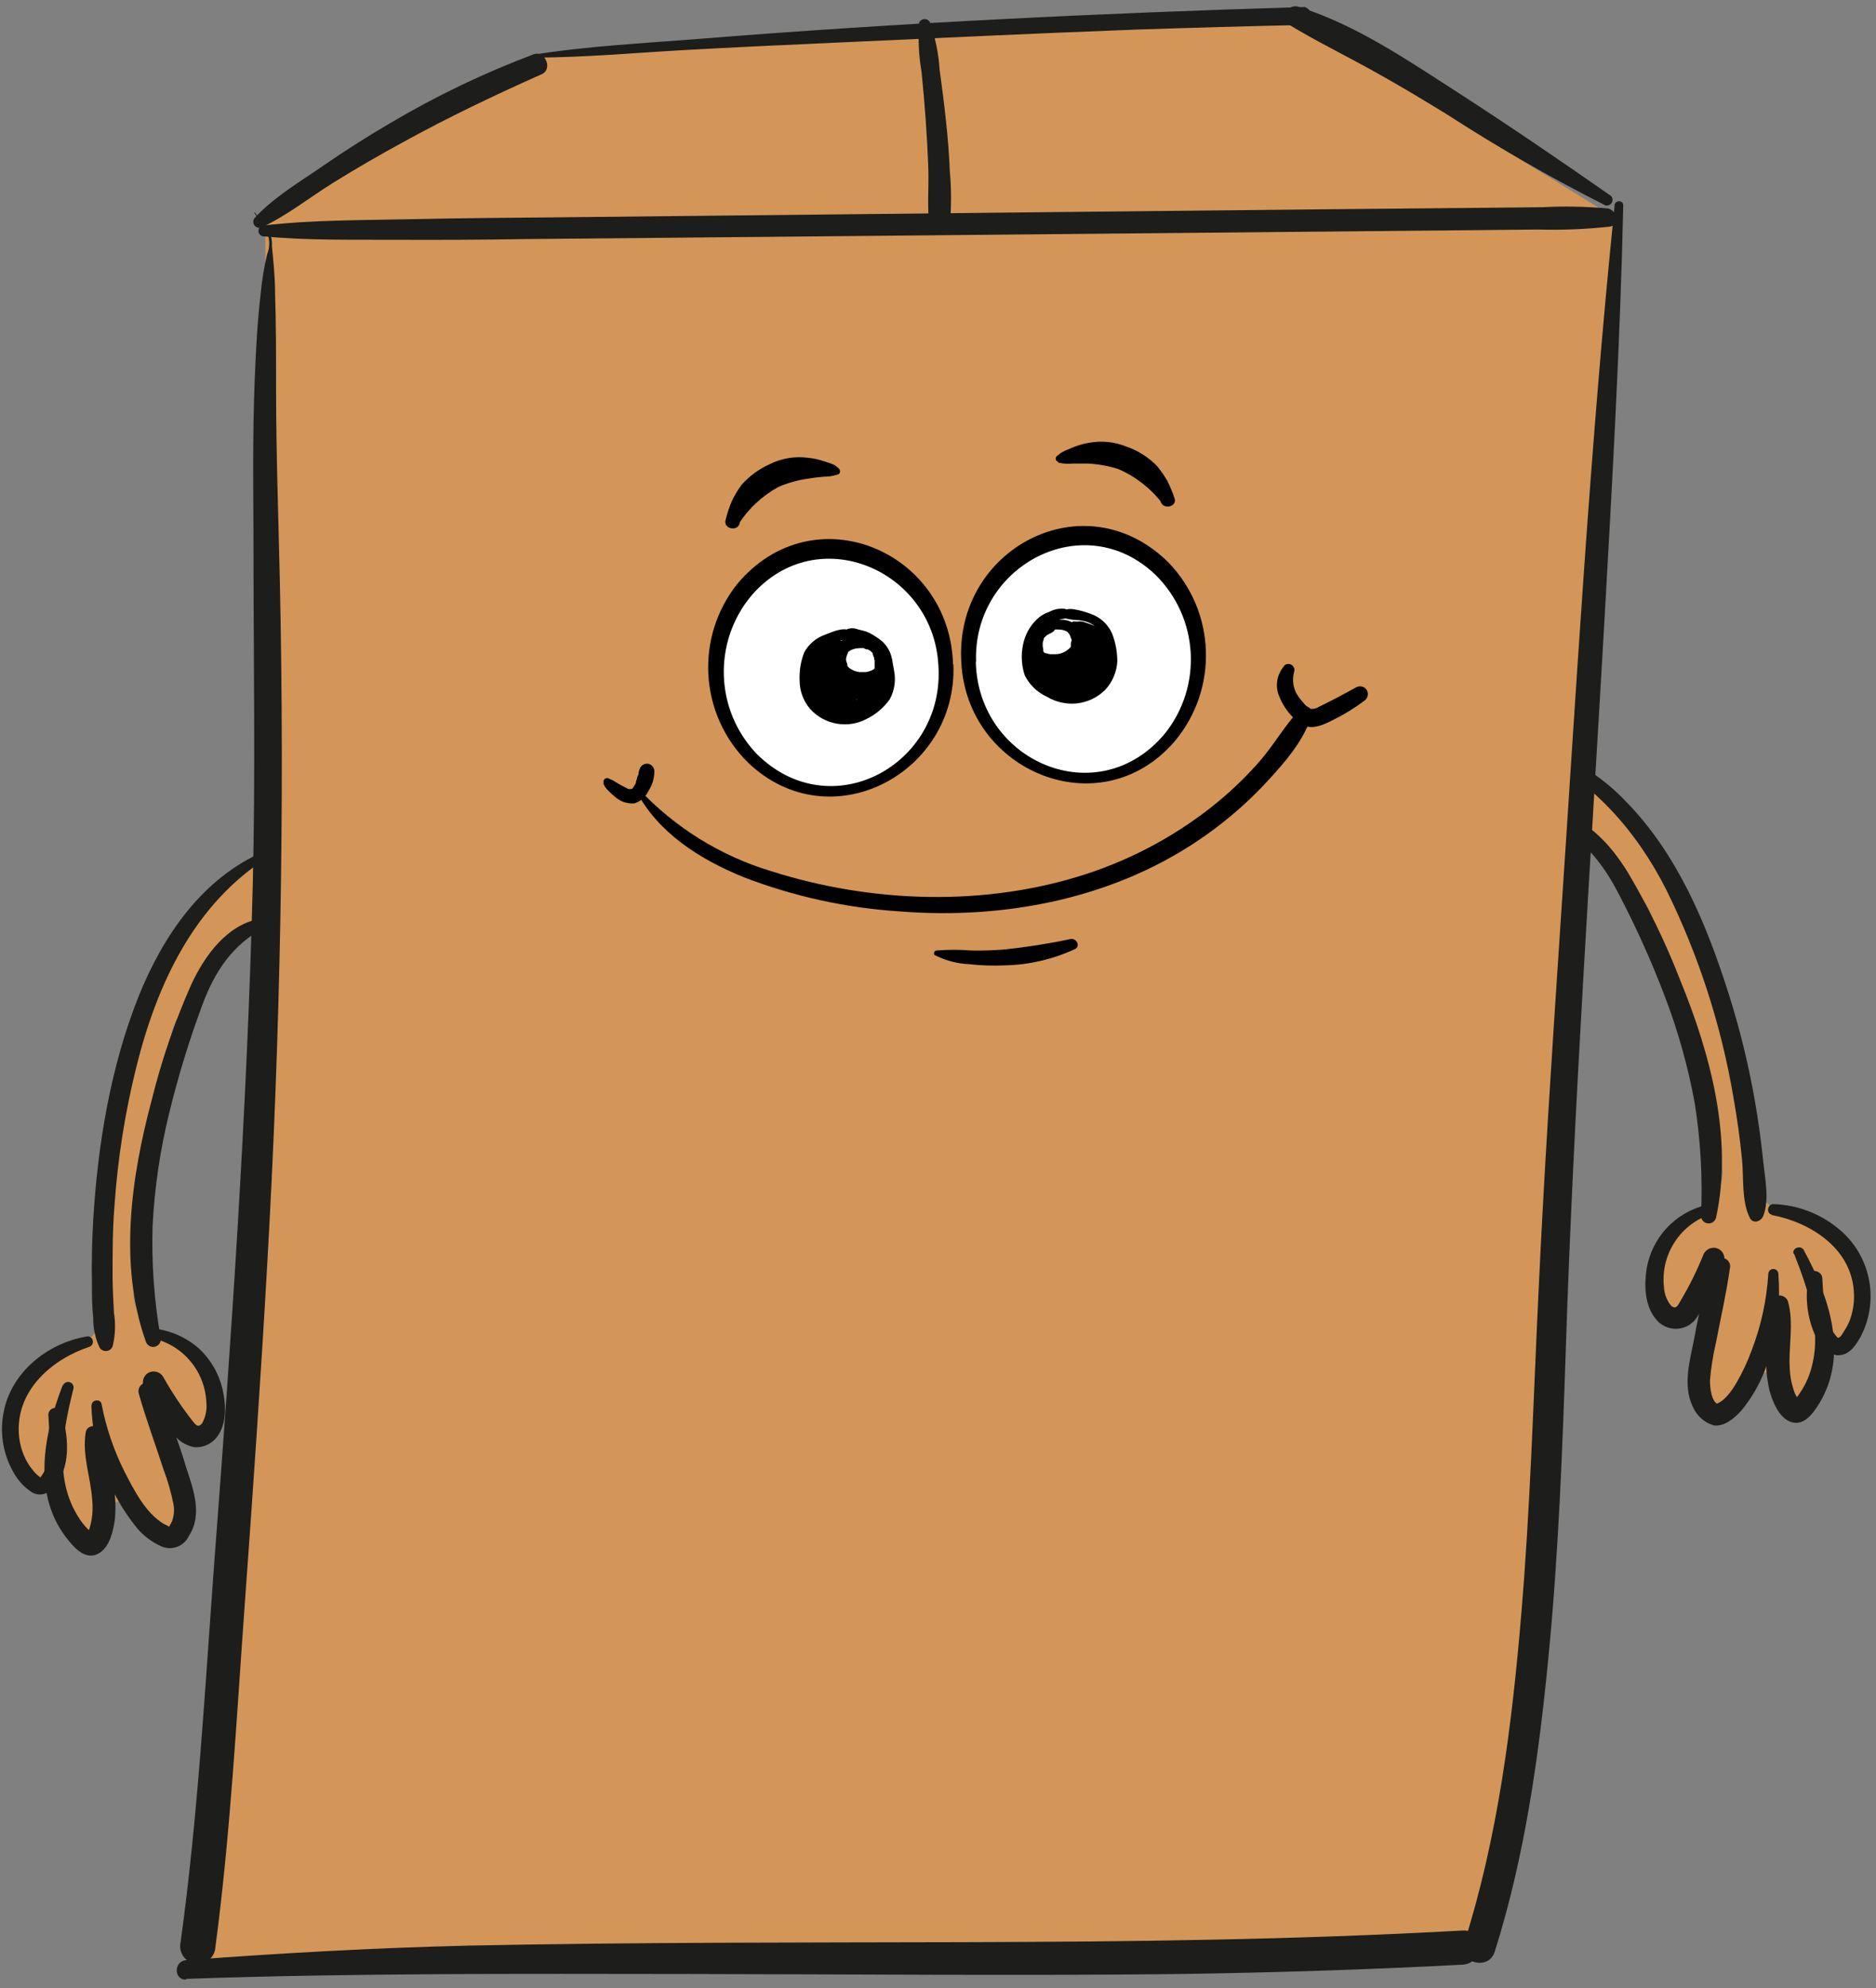 <?xml version="1.0" encoding="UTF-8"?>
<svg width="201px" height="213px" viewBox="0 0 201 213" version="1.1" xmlns="http://www.w3.org/2000/svg" xmlns:xlink="http://www.w3.org/1999/xlink">
    <rect x="0" y="0" width="201" height="213" fill="#808080" stroke="none"/>
    <title>Group 3</title>
    <g id="Page-1" stroke="none" stroke-width="1" fill="none" fill-rule="evenodd">
        <g id="Group-3" transform="translate(0.211, 0.671)" fill-rule="nonzero">
            <path d="M15.679,147.869 C15.679,147.869 18.179,152.929 20.909,153.239 C23.639,153.549 26.909,147.239 17.669,142.809 C17.669,142.809 13.429,140.519 14.199,137.219 C14.969,133.919 17.049,110.329 18.859,108.329 C20.669,106.329 24.189,97.829 26.859,98.649 C29.529,99.469 29.609,90.139 28.349,90.839 C27.089,91.539 23.479,93.439 23.139,93.699 C22.799,93.959 16.419,102.129 15.019,107.279 C13.619,112.429 8.119,133.109 10.209,139.929 C10.209,139.929 11.399,141.339 8.779,143.209 C6.159,145.079 2.239,144.209 1.599,148.979 C0.959,153.749 0.499,156.399 3.249,158.139 C5.999,159.879 6.959,162.569 7.919,163.549 C8.879,164.529 9.519,162.749 11.269,160.899 C13.019,159.049 13.869,161.339 15.469,162.559 C17.069,163.779 20.559,164.159 19.469,161.949 C18.379,159.739 15.679,147.869 15.679,147.869 Z" id="Path" fill="#D39658"></path>
            <path d="M28.189,90.499 C21.509,93.339 17.299,99.499 14.649,106.049 C11.649,113.559 10.259,121.939 9.779,129.989 C9.639,132.289 9.599,134.599 9.639,136.899 C9.639,138.089 9.639,139.279 9.779,140.459 C9.754,141.577 9.987,142.686 10.459,143.699 C10.62,143.96 10.919,144.103 11.223,144.064 C11.527,144.025 11.78,143.812 11.869,143.519 C12.143,142.362 12.187,141.163 11.999,139.989 C11.929,138.719 11.869,137.449 11.849,136.179 C11.849,133.639 11.849,131.099 12.049,128.569 C12.391,123.53 13.178,118.53 14.399,113.629 C16.599,104.779 20.589,96.149 28.559,91.129 C28.969,90.879 28.609,90.329 28.189,90.499 L28.189,90.499 Z" id="Path" fill="#1D1D1B"></path>
            <path d="M27.839,97.729 C24.159,98.269 21.689,101.729 20.239,104.899 C18.489,108.856 17.087,112.959 16.049,117.159 C13.839,125.419 12.479,134.829 15.419,143.069 C15.557,143.482 15.993,143.716 16.413,143.601 C16.833,143.487 17.09,143.065 16.999,142.639 C16.304,138.679 16.016,134.658 16.139,130.639 C16.35,126.513 16.96,122.418 17.959,118.409 C18.903,114.555 20.068,110.759 21.449,107.039 C22.789,103.389 24.729,100.479 28.229,98.649 C28.769,98.359 28.359,97.649 27.839,97.729 L27.839,97.729 Z" id="Path" fill="#1D1D1B"></path>
            <path d="M16.129,142.699 C19.396,143.416 21.768,146.247 21.899,149.589 C21.977,150.342 21.827,151.102 21.469,151.769 C21.019,152.389 20.719,151.939 20.369,151.499 C19.221,150.022 18.185,148.461 17.269,146.829 C16.937,146.281 16.229,146.095 15.669,146.409 C15.12,146.746 14.934,147.457 15.249,148.019 C16.041,149.734 17.049,151.34 18.249,152.799 C18.788,153.619 19.636,154.186 20.599,154.369 C21.502,154.438 22.382,154.065 22.959,153.369 C24.109,151.989 24.019,149.839 23.639,148.189 C23.256,146.52 22.386,145.003 21.139,143.829 C19.77,142.61 18.053,141.851 16.229,141.659 C15.629,141.589 15.499,142.579 16.089,142.719 L16.129,142.699 Z" id="Path" fill="#1D1D1B"></path>
            <path d="M9.089,142.509 C4.869,143.219 0.929,146.369 0.159,150.729 C-0.228,152.792 0.096,154.925 1.079,156.779 C1.558,157.76 2.29,158.596 3.199,159.199 C4.329,159.829 5.349,159.119 5.959,158.199 C7.389,155.959 7.079,153.109 6.399,150.689 C6.297,150.343 5.956,150.123 5.598,150.173 C5.24,150.223 4.973,150.528 4.969,150.889 C5.029,152.029 5.119,153.179 5.099,154.319 C5.187,155.435 4.879,156.547 4.229,157.459 C3.989,157.719 4.229,157.659 3.929,157.459 C3.691,157.283 3.482,157.07 3.309,156.829 C2.984,156.442 2.708,156.015 2.489,155.559 C2.066,154.674 1.831,153.71 1.799,152.729 C1.619,148.189 5.389,144.929 9.389,143.609 C9.658,143.497 9.801,143.203 9.725,142.923 C9.65,142.642 9.378,142.461 9.089,142.499 L9.089,142.509 Z" id="Path" fill="#1D1D1B"></path>
            <path d="M6.499,147.749 C4.439,153.099 3.159,159.599 7.169,164.409 C7.959,165.409 9.169,166.529 10.449,165.699 C11.589,164.979 11.949,163.239 12.109,161.999 C12.228,160.546 12.13,159.084 11.819,157.659 C11.519,156.029 11.179,154.409 10.819,152.789 C10.619,151.909 9.119,151.839 8.969,152.789 C8.579,155.269 9.499,157.559 9.669,160.019 C9.786,161.126 9.664,162.244 9.309,163.299 C9.257,163.446 9.19,163.586 9.109,163.719 L9.689,163.609 C9.689,163.529 9.279,163.229 9.189,163.139 C8.808,162.753 8.472,162.323 8.189,161.859 C5.539,157.699 6.539,152.549 7.669,148.059 C7.714,147.764 7.53,147.481 7.242,147.402 C6.954,147.323 6.652,147.472 6.539,147.749 L6.499,147.749 Z" id="Path" fill="#1D1D1B"></path>
            <path d="M9.579,149.889 C9.73,154.684 11.444,159.298 14.459,163.029 C15.16,163.856 16.034,164.518 17.019,164.969 C17.56,165.225 18.181,165.255 18.744,165.052 C19.307,164.85 19.766,164.431 20.019,163.889 C21.559,161.559 20.459,158.779 19.689,156.389 C18.823,153.457 17.695,150.609 16.319,147.879 C16.078,147.5 15.598,147.352 15.184,147.528 C14.77,147.703 14.544,148.152 14.649,148.589 C15.419,151.339 16.419,153.999 17.299,156.729 C17.764,157.954 18.125,159.215 18.379,160.499 C18.491,161.124 18.429,161.767 18.199,162.359 C18.119,162.519 18.029,162.679 17.939,162.829 C17.849,162.979 17.789,163.009 17.879,162.929 C17.969,162.849 17.399,162.629 17.319,162.579 C15.379,161.409 14.159,158.989 13.159,157.049 C11.992,154.741 11.154,152.28 10.669,149.739 C10.559,149.149 9.579,149.279 9.609,149.889 L9.579,149.889 Z" id="Path" fill="#1D1D1B"></path>
            <path d="M184.019,134.529 C184.019,134.529 182.189,139.869 179.519,140.529 C176.849,141.189 172.749,135.389 181.399,129.769 C181.399,129.769 185.309,126.959 184.119,123.769 C182.929,120.579 177.789,97.439 175.789,95.709 C173.789,93.979 169.149,85.989 166.579,87.139 C164.009,88.289 162.759,79.059 164.099,79.589 C165.439,80.119 169.269,81.539 169.629,81.759 C169.989,81.979 177.379,89.249 179.439,94.179 C181.499,99.109 189.589,118.909 188.439,125.939 C188.439,125.939 187.439,127.489 190.279,129.009 C193.119,130.529 196.889,129.119 198.139,133.799 C199.389,138.479 200.139,141.029 197.689,143.099 C195.239,145.169 194.579,147.969 193.749,149.099 C192.919,150.229 192.059,148.519 190.089,146.899 C188.119,145.279 187.559,147.669 186.089,149.079 C184.619,150.489 181.239,151.329 182.009,148.999 C182.779,146.669 184.019,134.529 184.019,134.529 Z" id="Path" fill="#D39658"></path>
            <path d="M163.909,79.899 C170.359,82.899 175.129,88.359 178.299,94.609 C181.779,101.655 184.212,109.171 185.519,116.919 C185.913,119.132 186.219,121.356 186.439,123.589 C186.629,125.539 186.369,128.039 187.279,129.819 C187.619,130.479 188.459,130.189 188.689,129.639 C189.419,127.899 188.859,125.399 188.689,123.589 C188.479,121.589 188.219,119.669 187.889,117.719 C187.187,113.559 186.184,109.455 184.889,105.439 C182.559,98.149 179.439,90.759 174.019,85.219 C171.34,82.379 167.949,80.308 164.199,79.219 C163.809,79.109 163.539,79.699 163.919,79.879 L163.909,79.899 Z" id="Path" fill="#1D1D1B"></path>
            <path d="M165.309,87.329 C169.119,88.749 171.379,91.549 173.209,95.069 C175.099,98.675 176.769,102.392 178.209,106.199 C179.613,109.887 180.674,113.697 181.379,117.579 C182.002,121.547 182.223,125.567 182.039,129.579 C182.039,129.989 182.342,130.336 182.748,130.392 C183.155,130.447 183.54,130.194 183.649,129.799 C185.499,121.279 183.029,112.199 179.799,104.309 C178.248,100.303 176.365,96.433 174.169,92.739 C172.269,89.679 169.349,86.379 165.459,86.309 C165.206,86.31 164.991,86.497 164.956,86.748 C164.921,87 165.076,87.239 165.319,87.309 L165.309,87.329 Z" id="Path" fill="#1D1D1B"></path>
            <path d="M182.559,128.439 C179.254,129.238 176.751,131.942 176.209,135.299 C175.939,137.009 176.009,139.139 177.129,140.549 C177.672,141.311 178.569,141.739 179.502,141.682 C180.436,141.625 181.274,141.091 181.719,140.269 C182.96,138.505 183.902,136.549 184.509,134.479 C184.677,133.859 184.317,133.219 183.699,133.039 C183.075,132.883 182.438,133.244 182.249,133.859 C181.568,135.539 180.759,137.163 179.829,138.719 C179.569,139.169 179.369,139.669 178.829,139.209 C178.371,138.64 178.105,137.939 178.069,137.209 C177.706,133.853 179.666,130.678 182.829,129.499 C183.035,129.373 183.132,129.126 183.067,128.894 C183.002,128.661 182.791,128.5 182.549,128.499 L182.559,128.439 Z" id="Path" fill="#1D1D1B"></path>
            <path d="M189.629,129.499 C193.769,130.279 198.089,133.039 198.409,137.619 C198.497,138.663 198.361,139.713 198.009,140.699 C197.84,141.147 197.618,141.573 197.349,141.969 C197.249,142.129 197.039,142.519 196.859,142.599 C196.679,142.679 196.739,142.709 196.519,142.459 C195.079,140.789 195.189,138.279 195.029,136.209 C194.959,135.459 193.719,135.149 193.599,136.019 C193.135,138.208 193.391,140.488 194.329,142.519 C194.819,143.439 195.689,144.599 196.859,144.519 C198.029,144.439 198.669,143.359 199.149,142.519 C201.224,138.545 200.178,133.657 196.659,130.879 C194.71,129.3 192.297,128.404 189.789,128.329 C189.149,128.329 188.989,129.329 189.629,129.459 L189.629,129.499 Z" id="Path" fill="#1D1D1B"></path>
            <path d="M191.999,133.619 C193.659,137.809 195.279,142.619 193.489,146.999 C193.295,147.462 193.06,147.907 192.789,148.329 C192.658,148.547 192.514,148.757 192.359,148.959 L192.009,149.369 L192.519,149.369 C192.519,149.369 192.139,148.679 192.109,148.639 C192.011,148.391 191.928,148.137 191.859,147.879 C191.708,147.354 191.611,146.814 191.569,146.269 C191.339,143.729 192.059,141.169 191.339,138.689 C191.154,138.295 190.735,138.065 190.303,138.122 C189.871,138.18 189.526,138.51 189.449,138.939 C189.289,140.589 189.149,142.249 189.069,143.939 C188.942,145.4 189.047,146.871 189.379,148.299 C189.709,149.499 190.379,151.179 191.619,151.649 C193.069,152.189 194.079,150.699 194.729,149.649 C197.899,144.389 195.729,138.169 193.039,133.239 C192.729,132.669 191.719,133.059 191.969,133.689 L191.999,133.619 Z" id="Path" fill="#1D1D1B"></path>
            <path d="M189.249,135.819 C189.076,138.599 188.483,141.337 187.489,143.939 C187.045,145.158 186.496,146.335 185.849,147.459 C185.329,148.329 184.469,149.629 183.389,149.809 L183.999,149.809 C183.119,149.659 182.999,147.879 182.999,147.239 C183.109,145.892 183.32,144.555 183.629,143.239 C184.139,140.569 184.749,137.939 185.129,135.239 C185.215,134.925 185.127,134.589 184.897,134.357 C184.668,134.126 184.332,134.034 184.017,134.117 C183.702,134.2 183.455,134.445 183.369,134.759 C182.483,137.264 181.814,139.84 181.369,142.459 C180.909,144.849 180.019,147.719 181.159,150.029 C181.568,150.995 182.385,151.728 183.389,152.029 C184.499,152.219 185.619,151.259 186.319,150.499 C187.842,148.664 188.926,146.506 189.489,144.189 C190.262,141.471 190.546,138.637 190.329,135.819 C190.329,135.521 190.088,135.279 189.789,135.279 C189.491,135.279 189.249,135.521 189.249,135.819 L189.249,135.819 Z" id="Path" fill="#1D1D1B"></path>
            <path d="M57.789,5.329 C56.669,5.789 28.209,23.209 28.209,23.209 C28.209,23.209 28.609,82.209 26.269,129.019 C23.929,175.829 19.729,210.329 19.729,210.329 L60.789,209.139 L158.319,207.909 C158.319,207.909 163.919,181.469 164.069,179.979 C164.219,178.489 166.559,127.799 167.939,105.869 C169.319,83.939 172.939,22.729 172.939,22.729 L137.789,1.089 L73.619,4.089 L57.789,5.329 Z" id="Path" fill="#D39658"></path>
            <path d="M28.129,24.659 C32.769,25.099 37.459,24.999 42.129,25.019 C46.799,25.039 51.619,25.019 56.369,24.939 L84.589,24.679 C103.329,24.499 122.063,24.322 140.789,24.149 L156.529,23.999 L164.529,23.919 C167.117,23.991 169.706,23.888 172.279,23.609 C173.489,23.419 173.009,21.789 172.019,21.659 C169.692,21.451 167.353,21.407 165.019,21.529 L158.019,21.599 L144.019,21.729 L115.799,22.019 L59.799,22.609 C54.559,22.659 49.309,22.689 44.069,22.809 C38.829,22.929 33.379,22.869 28.069,23.479 C27.744,23.479 27.479,23.743 27.479,24.069 C27.479,24.395 27.744,24.659 28.069,24.659 L28.129,24.659 Z" id="Path" fill="#1D1D1B"></path>
            <path d="M27.039,22.149 L28.179,23.789 C28.697,24.625 28.783,25.659 28.409,26.569 C28.077,27.988 27.843,29.428 27.709,30.879 C27.359,33.879 27.199,36.979 27.079,40.039 C26.839,46.039 26.929,52.039 26.949,58.039 C26.949,70.089 27.169,82.119 26.869,94.169 C26.259,118.379 24.589,142.549 22.749,166.689 C21.749,180.259 20.999,193.929 19.139,207.409 C18.978,208.108 19.226,208.839 19.781,209.295 C20.335,209.75 21.1,209.853 21.754,209.559 C22.409,209.265 22.841,208.626 22.869,207.909 C24.479,195.809 25.119,183.569 25.999,171.399 C26.879,159.229 27.749,146.779 28.439,134.459 C29.819,110.149 30.309,85.829 29.769,61.459 C29.619,54.639 29.369,47.829 29.369,41.009 C29.369,37.539 29.369,34.069 29.259,30.609 C29.259,28.939 29.069,27.309 28.919,25.609 C28.955,25.133 28.862,24.656 28.649,24.229 C28.173,23.477 27.645,22.759 27.069,22.079 C27.069,22.079 27.069,22.079 27.069,22.079 L27.039,22.149 Z" id="Path" fill="#1D1D1B"></path>
            <path d="M19.729,211.329 C37.549,210.709 55.389,210.789 73.209,210.809 C91.029,210.829 108.609,211.009 126.309,210.809 C136.379,210.659 146.449,210.339 156.499,209.809 C158.849,209.679 158.869,206.019 156.499,206.149 C138.699,207.149 120.849,207.349 103.019,207.399 C85.189,207.449 67.619,207.399 49.929,207.769 C39.849,208.009 29.779,208.579 19.729,209.329 C18.409,209.419 18.379,211.459 19.729,211.409 L19.729,211.329 Z" id="Path" fill="#1D1D1B"></path>
            <path d="M172.789,21.329 C170.129,47.259 168.669,73.329 166.919,99.329 C166.059,112.279 165.209,125.229 164.609,138.189 C164.069,149.569 163.739,160.949 162.779,172.309 C161.779,184.159 160.279,196.149 156.659,207.519 C155.999,209.609 159.279,210.519 159.939,208.419 C163.149,198.259 164.649,187.589 165.679,177.009 C166.769,165.929 167.189,154.799 167.559,143.669 C168.419,117.599 170.229,91.579 171.709,65.539 C172.539,50.809 173.379,36.089 173.709,21.339 C173.709,20.729 172.829,20.749 172.769,21.339 L172.789,21.329 Z" id="Path" fill="#1D1D1B"></path>
            <path d="M27.869,23.659 C30.529,22.429 32.949,20.489 35.439,18.939 C37.929,17.389 40.439,15.939 42.939,14.579 C47.789,11.909 52.789,9.519 57.849,7.269 C59.039,6.739 58.189,4.689 56.959,5.149 C51.67,7.137 46.564,9.583 41.699,12.459 C39.199,13.919 36.769,15.459 34.369,17.119 C31.969,18.779 29.109,20.459 27.099,22.659 C26.887,22.888 26.871,23.237 27.062,23.485 C27.252,23.732 27.594,23.806 27.869,23.659 Z" id="Path" fill="#1D1D1B"></path>
            <path d="M172.409,20.329 C166.959,16.519 161.479,12.789 155.889,9.179 C150.529,5.729 144.979,1.929 138.829,0.029 C138.307,-0.093 137.772,0.179 137.564,0.674 C137.356,1.169 137.536,1.742 137.989,2.029 C140.749,3.699 143.629,5.119 146.449,6.669 C149.269,8.219 152.029,9.869 154.769,11.549 C160.264,15.111 165.946,18.375 171.789,21.329 C172.051,21.4 172.328,21.29 172.47,21.058 C172.611,20.826 172.582,20.529 172.399,20.329 L172.409,20.329 Z" id="Path" fill="#1D1D1B"></path>
            <path d="M56.899,5.499 C62.269,5.499 67.649,4.999 73.009,4.699 C78.369,4.399 83.739,4.149 89.109,3.909 C99.829,3.429 110.549,2.909 121.279,2.509 C127.366,2.302 133.463,2.132 139.569,1.999 C139.996,1.875 140.289,1.484 140.289,1.039 C140.289,0.595 139.996,0.204 139.569,0.079 C117.939,0.729 96.319,1.759 74.739,3.489 C68.739,3.969 62.739,4.259 56.859,5.199 C56.689,5.199 56.739,5.499 56.859,5.499 L56.899,5.499 Z" id="Path" fill="#1D1D1B"></path>
            <path d="M98.279,1.829 C98.143,3.569 98.227,5.32 98.529,7.039 C98.699,8.729 98.849,10.429 98.969,12.139 C99.089,13.849 99.189,15.589 99.249,17.319 C99.319,19.209 99.139,21.159 99.319,23.039 C99.429,24.209 101.319,24.719 101.559,23.339 C101.73,21.473 101.73,19.595 101.559,17.729 C101.479,15.856 101.336,13.992 101.129,12.139 C100.939,10.339 100.699,8.559 100.459,6.769 C100.348,5.032 99.995,3.319 99.409,1.679 C99.275,1.465 99.028,1.348 98.777,1.38 C98.525,1.413 98.316,1.588 98.239,1.829 L98.279,1.829 Z" id="Path" fill="#1D1D1B"></path>
            <ellipse id="Oval" fill="#FFFFFF" transform="translate(88.689, 71.166) rotate(-2.63) translate(-88.689, -71.166) " cx="88.689" cy="71.166" rx="12.21" ry="12.99"></ellipse>
            <path d="M89.639,49.489 C88.639,48.909 87.159,49.219 86.099,49.409 C84.908,49.576 83.746,49.913 82.649,50.409 C80.723,51.48 79.097,53.017 77.919,54.879 C77.479,55.519 78.519,56.119 78.919,55.479 C79.993,53.801 81.476,52.424 83.229,51.479 C84.21,51.058 85.243,50.769 86.299,50.619 C86.889,50.516 87.483,50.442 88.079,50.399 C88.601,50.403 89.119,50.315 89.609,50.139 C89.879,50.029 89.829,49.619 89.609,49.489 L89.639,49.489 Z" id="Path" fill="#000000"></path>
            <path d="M89.679,49.659 C89.479,49.129 88.739,48.969 88.239,48.799 C87.594,48.567 86.922,48.42 86.239,48.359 C84.865,48.2 83.475,48.447 82.239,49.069 C81.093,49.584 80.07,50.337 79.239,51.279 C78.827,51.835 78.472,52.432 78.179,53.059 C77.917,53.689 77.703,54.337 77.539,54.999 C77.209,56.049 79.019,56.369 79.059,55.209 C79.015,54.622 79.082,54.031 79.259,53.469 C79.463,52.946 79.728,52.449 80.049,51.989 C80.787,51.158 81.699,50.499 82.719,50.059 C83.774,49.532 84.959,49.324 86.129,49.459 C86.72,49.498 87.308,49.571 87.889,49.679 C88.359,49.779 89.039,50.149 89.499,49.969 C89.628,49.926 89.703,49.791 89.669,49.659 L89.679,49.659 Z" id="Path" fill="#000000"></path>
            <path d="M86.209,49.329 C85.544,49.196 84.856,49.233 84.209,49.439 C83.555,49.588 82.925,49.831 82.339,50.159 C81.786,50.48 81.211,50.764 80.619,51.009 C80.019,51.249 79.209,51.569 79.219,52.339 C79.234,52.603 79.416,52.827 79.671,52.895 C79.926,52.963 80.195,52.86 80.339,52.639 C80.416,52.472 80.557,52.342 80.729,52.279 C80.989,52.149 81.279,52.039 81.549,51.919 C82.083,51.655 82.578,51.319 83.019,50.919 C83.482,50.584 84,50.333 84.549,50.179 C85.139,50.048 85.712,49.853 86.259,49.599 C86.322,49.576 86.364,49.516 86.364,49.449 C86.364,49.382 86.322,49.322 86.259,49.299 L86.209,49.329 Z" id="Path" fill="#000000"></path>
            <path d="M101.939,70.519 C102.379,82.209 88.699,89.419 79.939,81.029 C74.704,75.874 74.216,67.594 78.809,61.859 C86.949,52.169 101.569,58.309 101.899,70.519 L101.939,70.519 Z M100.329,70.589 C99.769,60.349 87.329,55.049 80.329,63.099 C76.142,68.072 76.375,75.402 80.869,80.099 C88.789,87.989 101.089,81.269 100.329,70.569 L100.329,70.589 Z" id="Shape" fill="#000000"></path>
            <path d="M91.289,67.089 C90.359,66.369 89.159,66.949 88.209,67.319 C87.252,67.65 86.451,68.323 85.959,69.209 C85.585,70.163 85.415,71.185 85.459,72.209 C85.458,73.325 85.851,74.405 86.569,75.259 C88.107,76.982 90.624,77.429 92.659,76.339 C93.647,75.854 94.496,75.129 95.129,74.229 C95.642,73.274 95.798,72.168 95.569,71.109 C95.408,69.904 94.865,68.783 94.019,67.909 C93.619,67.503 93.134,67.189 92.599,66.989 C92.259,66.879 91.899,66.819 91.599,66.719 C91.276,66.602 90.923,66.602 90.599,66.719 C90.069,66.929 90.079,67.819 90.739,67.779 C91.161,67.81 91.577,67.89 91.979,68.019 C92.421,68.094 92.835,68.283 93.179,68.569 C93.809,69.089 94.709,69.879 94.709,70.749 C94.691,71.168 94.647,71.585 94.579,71.999 C94.554,72.413 94.456,72.819 94.289,73.199 C93.837,73.923 93.207,74.518 92.459,74.929 C91.8,75.404 91.002,75.65 90.189,75.629 C89.333,75.528 88.523,75.18 87.859,74.629 C87.216,74.093 86.801,73.331 86.699,72.499 C86.634,71.691 86.695,70.878 86.879,70.089 C87.094,69.229 87.73,68.536 88.569,68.249 C89.012,68.105 89.468,68.001 89.929,67.939 C90.406,67.83 90.869,67.67 91.309,67.459 C91.479,67.379 91.429,67.159 91.309,67.069 L91.289,67.089 Z" id="Path" fill="#000000"></path>
            <path d="M92.949,67.719 C92.319,67.448 91.618,67.385 90.949,67.539 C90.399,67.642 89.899,67.928 89.529,68.349 C89.336,68.602 89.188,68.886 89.089,69.189 C88.946,69.503 88.874,69.844 88.879,70.189 C88.916,70.514 88.993,70.833 89.109,71.139 C89.237,71.446 89.428,71.722 89.669,71.949 C90.602,72.871 91.959,73.219 93.219,72.859 C93.831,72.705 94.39,72.391 94.839,71.949 C95.378,71.369 95.565,70.545 95.329,69.789 C95.179,69.124 94.831,68.521 94.329,68.059 C93.839,67.649 93.079,67.059 92.409,67.369 C92.132,67.456 91.927,67.692 91.879,67.979 C91.844,68.275 91.985,68.564 92.239,68.719 C92.358,68.795 92.486,68.856 92.619,68.899 L92.759,68.899 C92.759,68.899 92.879,68.969 92.759,68.899 L92.959,69.009 L93.069,69.089 C93.159,69.139 92.959,68.989 93.069,69.089 L93.229,69.229 C93.229,69.229 93.329,69.349 93.299,69.299 C93.269,69.249 93.299,69.369 93.299,69.389 C93.299,69.409 93.299,69.279 93.299,69.389 C93.299,69.499 93.389,69.629 93.429,69.759 C93.469,69.889 93.429,69.959 93.499,70.059 C93.569,70.159 93.499,69.929 93.499,70.059 L93.499,70.329 C93.499,70.409 93.499,70.629 93.499,70.439 C93.499,70.559 93.499,70.659 93.499,70.779 C93.499,70.559 93.499,70.779 93.499,70.839 C93.499,70.899 93.499,70.969 93.499,70.839 C93.499,70.709 93.499,70.839 93.499,70.899 C93.499,70.959 93.389,71.039 93.499,70.959 C93.609,70.879 93.499,70.959 93.499,70.959 C93.499,70.959 93.499,70.959 93.499,70.959 L93.379,71.039 C93.282,71.102 93.178,71.156 93.069,71.199 C92.939,71.259 93.159,71.199 93.069,71.199 L92.899,71.249 L92.609,71.329 L91.839,71.329 L91.529,71.259 C91.36,71.217 91.198,71.15 91.049,71.059 C90.89,70.981 90.747,70.873 90.629,70.739 C90.629,70.789 90.569,70.599 90.579,70.639 C90.589,70.679 90.579,70.409 90.509,70.299 C90.434,70.137 90.416,69.953 90.459,69.779 C90.501,69.596 90.565,69.418 90.649,69.249 C90.649,69.169 90.649,69.169 90.799,69.079 C90.949,68.989 90.729,69.079 90.799,69.079 C90.845,69.04 90.896,69.007 90.949,68.979 C91.118,68.9 91.296,68.843 91.479,68.809 C91.704,68.772 91.932,68.756 92.159,68.759 C92.299,68.759 92.439,68.759 92.569,68.759 C92.699,68.759 92.879,68.699 93.029,68.679 C93.519,68.609 93.549,67.859 93.159,67.679 L92.949,67.719 Z" id="Path" fill="#000000"></path>
            <path d="M89.679,67.879 C89.343,67.882 89.008,67.919 88.679,67.989 C88.296,68.137 87.925,68.314 87.569,68.519 C86.939,68.879 85.909,69.369 85.799,70.169 C85.701,70.603 85.954,71.039 86.379,71.169 C87.089,71.309 87.499,70.929 88.059,70.569 C88.539,70.266 89.045,70.005 89.569,69.789 L88.339,68.849 C88.159,69.419 87.699,69.659 87.239,70.009 C86.671,70.463 86.244,71.07 86.009,71.759 C85.939,72.028 85.996,72.315 86.163,72.537 C86.331,72.76 86.591,72.893 86.869,72.899 C87.353,72.841 87.804,72.623 88.149,72.279 C88.325,72.159 88.509,72.052 88.699,71.959 L88.869,71.899 L88.999,71.899 C89.219,71.899 89.159,71.849 88.829,71.899 L88.219,71.439 L88.219,71.509 L88.109,70.729 L88.109,70.819 L88.369,70.369 C88.151,70.611 87.917,70.838 87.669,71.049 C87.397,71.309 87.149,71.593 86.929,71.899 C86.429,72.569 85.999,73.619 86.799,74.249 C87.163,74.495 87.617,74.568 88.039,74.449 C88.429,74.397 88.807,74.282 89.159,74.109 C89.532,73.902 89.835,73.588 90.029,73.209 C90.144,72.92 90.202,72.611 90.199,72.299 C90.199,72.299 90.199,72.059 90.199,72.169 C90.349,71.668 90.088,71.136 89.599,70.949 C89.126,70.739 88.57,70.926 88.319,71.379 C87.669,72.229 86.709,73.179 86.999,74.379 C87.139,74.993 87.616,75.474 88.229,75.619 C88.859,75.736 89.51,75.599 90.039,75.239 C90.561,74.946 90.953,74.468 91.139,73.899 C91.409,73.169 91.155,72.349 90.519,71.899 C89.219,71.139 88.059,72.689 87.949,73.839 C87.869,74.946 88.587,75.954 89.659,76.239 C90.8,76.449 91.962,75.996 92.659,75.069 C93.164,74.532 93.302,73.746 93.009,73.069 C92.706,72.4 92.044,71.964 91.309,71.949 C90.649,71.981 90.039,72.31 89.65,72.844 C89.261,73.379 89.136,74.061 89.309,74.699 C89.566,75.336 90.1,75.821 90.758,76.015 C91.416,76.21 92.128,76.094 92.689,75.699 C93.214,75.394 93.662,74.973 93.999,74.469 C94.22,74.182 94.343,73.831 94.349,73.469 L93.999,74.109 C94.129,74.049 94.159,74.029 94.099,74.039 C94.276,73.986 94.447,73.915 94.609,73.829 C95.179,73.655 95.516,73.069 95.379,72.489 C95.21,71.912 94.611,71.575 94.029,71.729 C93.511,71.842 93.013,72.031 92.549,72.289 C92.407,72.4 92.285,72.535 92.189,72.689 C92.189,72.739 91.949,73.219 92.059,72.969 L91.939,73.259 C91.979,73.159 91.979,73.159 91.939,73.259 C91.869,73.359 92.029,73.189 91.879,73.329 C91.745,73.475 91.598,73.609 91.439,73.729 C91.579,73.629 91.269,73.819 91.269,73.819 C91.439,73.739 91.109,73.879 91.269,73.819 C91.429,73.759 91.329,73.819 91.209,73.819 L91.319,73.819 L91.409,73.819 C91.299,73.759 91.289,73.759 91.409,73.819 C91.505,73.884 91.571,73.985 91.589,74.099 L91.589,74.329 C91.479,74.139 91.749,74.239 91.589,74.329 C91.434,74.415 91.245,74.415 91.089,74.329 C90.833,74.174 90.711,73.868 90.789,73.579 C90.859,73.389 90.849,73.359 90.789,73.509 L90.789,73.429 C90.636,73.589 90.472,73.739 90.299,73.879 C90.239,73.929 90.239,73.929 90.299,73.879 L90.199,73.939 C90.199,73.939 90.459,73.939 90.359,73.939 C90.259,73.939 90.559,74.009 90.359,73.939 L90.359,73.939 C90.439,73.939 90.429,73.939 90.359,73.939 L90.439,73.999 C90.359,73.909 90.349,73.899 90.439,73.999 C90.529,74.099 90.439,74.179 90.439,73.999 C90.439,74.269 90.439,73.939 90.439,73.909 C90.439,74.029 90.439,73.999 90.439,73.909 C90.379,74.029 90.289,74.069 90.439,73.989 C90.259,74.099 90.499,73.989 90.549,73.939 L89.969,74.089 L90.089,74.089 L89.509,73.929 L89.409,73.849 L89.109,73.339 C89.059,73.219 89.249,72.909 89.109,73.109 C89.109,73.109 88.829,73.469 88.979,73.319 L88.819,73.469 C88.899,73.409 88.889,73.469 88.819,73.469 C89.039,73.529 89.069,73.299 89.309,73.709 C89.309,73.989 89.379,74.029 89.369,73.849 C89.369,73.919 89.369,73.899 89.419,73.769 C89.419,73.829 89.419,73.769 89.479,73.669 C89.52,73.586 89.567,73.506 89.619,73.429 C89.792,73.152 89.996,72.897 90.229,72.669 L88.499,71.669 C88.45,71.867 88.413,72.067 88.389,72.269 C88.389,72.169 88.329,72.449 88.389,72.329 C88.449,72.209 88.299,72.479 88.299,72.489 C88.299,72.499 88.229,72.489 88.159,72.549 C88.107,72.561 88.056,72.581 88.009,72.609 C87.909,72.699 88.009,72.519 88.189,72.679 L88.539,73.029 C88.607,73.162 88.629,73.313 88.599,73.459 L88.719,73.249 C88.76,73.182 88.807,73.118 88.859,73.059 C89.045,72.836 89.249,72.628 89.469,72.439 C90.019,71.939 90.739,71.359 90.289,70.529 C89.839,69.699 88.959,69.889 88.289,70.259 C87.997,70.423 87.725,70.621 87.479,70.849 L87.199,71.109 L87.029,71.289 C86.969,71.289 87.029,71.289 87.159,71.219 L87.929,72.569 C88.066,72.269 88.223,71.978 88.399,71.699 C88.594,71.479 88.812,71.281 89.049,71.109 C89.599,70.667 90.012,70.077 90.239,69.409 C90.306,69.129 90.223,68.834 90.019,68.63 C89.815,68.426 89.52,68.342 89.239,68.409 C88.775,68.558 88.328,68.759 87.909,69.009 C87.72,69.12 87.537,69.24 87.359,69.369 C87.241,69.44 87.13,69.524 87.029,69.619 C86.909,69.749 86.789,69.619 87.129,69.709 L87.729,70.509 C87.639,70.739 87.639,70.779 87.729,70.649 C87.819,70.519 87.839,70.519 87.899,70.449 L88.159,70.169 C88.346,69.963 88.543,69.766 88.749,69.579 C88.94,69.397 89.148,69.232 89.369,69.089 C89.601,68.876 89.852,68.685 90.119,68.519 C90.253,68.472 90.328,68.331 90.291,68.194 C90.254,68.058 90.118,67.973 89.979,67.999 L89.679,67.879 Z" id="Path" fill="#000000"></path>
            <ellipse id="Oval" fill="#FFFFFF" transform="translate(115.954, 69.716) rotate(-2.63) translate(-115.954, -69.716) " cx="115.954" cy="69.716" rx="12.21" ry="12.99"></ellipse>
            <path d="M113.179,48.889 C113.703,49.013 114.244,49.047 114.779,48.989 C115.279,48.989 115.779,48.989 116.279,48.989 C117.411,49.038 118.53,49.237 119.609,49.579 C121.468,50.384 123.089,51.651 124.319,53.259 C124.799,53.859 125.649,53.009 125.159,52.419 C123.816,50.673 122.051,49.296 120.029,48.419 C118.926,48.037 117.775,47.812 116.609,47.749 C115.549,47.649 113.999,47.479 113.089,48.139 C112.958,48.214 112.886,48.36 112.905,48.509 C112.925,48.659 113.034,48.781 113.179,48.819 L113.179,48.889 Z" id="Path" fill="#000000"></path>
            <path d="M113.209,48.679 C113.659,48.819 114.139,48.469 114.579,48.329 C115.125,48.165 115.679,48.032 116.239,47.929 C117.447,47.622 118.718,47.685 119.889,48.109 C120.954,48.462 121.934,49.03 122.769,49.779 C123.141,50.209 123.46,50.683 123.719,51.189 C123.961,51.717 124.09,52.289 124.099,52.869 C124.259,54.079 126.019,53.629 125.619,52.669 C125.408,52.046 125.154,51.438 124.859,50.849 C124.531,50.277 124.153,49.735 123.729,49.229 C122.817,48.295 121.696,47.589 120.459,47.169 C119.192,46.657 117.804,46.518 116.459,46.769 C115.787,46.88 115.131,47.079 114.509,47.359 C114.029,47.569 113.209,47.819 113.049,48.359 C113.023,48.491 113.101,48.621 113.229,48.659 L113.209,48.679 Z" id="Path" fill="#000000"></path>
            <path d="M116.419,48.019 C116.978,48.212 117.554,48.349 118.139,48.429 C118.729,48.534 119.294,48.744 119.809,49.049 C120.287,49.394 120.808,49.673 121.359,49.879 C121.629,49.979 121.909,50.049 122.179,50.149 C122.344,50.192 122.489,50.291 122.589,50.429 C122.728,50.659 123.001,50.769 123.259,50.699 C123.519,50.631 123.699,50.397 123.699,50.129 C123.639,49.409 122.989,49.129 122.379,48.939 C122.049,48.839 121.719,48.759 121.379,48.629 C121.039,48.499 120.779,48.369 120.479,48.229 C119.845,47.94 119.171,47.748 118.479,47.659 C117.793,47.499 117.076,47.519 116.399,47.719 C116.289,47.719 116.219,47.949 116.399,48.019 L116.419,48.019 Z" id="Path" fill="#000000"></path>
            <path d="M104.339,70.219 C104.569,80.939 117.439,86.499 124.599,77.919 C128.663,72.831 128.232,65.496 123.599,60.919 C115.909,53.549 103.999,59.969 104.369,70.219 L104.339,70.219 Z M102.789,70.329 C101.999,58.139 115.989,50.689 124.979,59.589 C130.085,64.874 130.361,73.166 125.619,78.779 C117.699,87.939 103.419,82.009 102.789,70.329 L102.789,70.329 Z" id="Shape" fill="#000000"></path>
            <path d="M113.279,65.379 C113.663,65.517 114.058,65.621 114.459,65.689 C114.899,65.769 115.359,65.739 115.799,65.839 C116.572,65.965 117.251,66.422 117.659,67.089 C118.008,67.744 118.206,68.468 118.239,69.209 C118.3,69.637 118.3,70.071 118.239,70.499 C117.9,71.73 116.988,72.72 115.789,73.159 C115.004,73.494 114.115,73.494 113.329,73.159 C112.541,72.854 111.816,72.407 111.189,71.839 C110.648,71.228 110.324,70.454 110.269,69.639 C110.068,69.113 110.09,68.529 110.329,68.019 C110.592,67.61 110.889,67.225 111.219,66.869 C111.49,66.537 111.831,66.27 112.219,66.089 C112.479,65.979 112.759,65.929 113.019,65.839 C113.253,65.727 113.503,65.653 113.759,65.619 C114.028,65.616 114.254,65.416 114.289,65.15 C114.325,64.883 114.158,64.632 113.899,64.559 C113.324,64.483 112.739,64.592 112.229,64.869 C111.715,65.037 111.246,65.321 110.859,65.699 C110.094,66.439 109.58,67.401 109.389,68.449 C109.171,69.521 109.237,70.631 109.579,71.669 C110.084,72.693 110.929,73.51 111.969,73.979 C112.925,74.552 114.041,74.801 115.149,74.689 C116.311,74.564 117.394,74.046 118.219,73.219 C118.976,72.395 119.428,71.336 119.5,70.219 C119.503,69.194 119.316,68.177 118.949,67.219 C118.506,66.195 117.642,65.412 116.579,65.069 C116.032,64.861 115.466,64.707 114.889,64.609 C114.27,64.488 113.628,64.649 113.139,65.049 C113.083,65.105 113.061,65.187 113.081,65.263 C113.102,65.34 113.163,65.4 113.239,65.419 L113.279,65.379 Z" id="Path" fill="#000000"></path>
            <path d="M111.939,66.779 C112.039,66.785 112.14,66.785 112.239,66.779 C112.359,66.779 112.489,66.779 112.609,66.779 C112.849,66.759 113.09,66.759 113.329,66.779 C113.513,66.788 113.695,66.821 113.869,66.879 C113.999,66.921 114.118,66.989 114.219,67.079 C114.335,67.216 114.427,67.371 114.489,67.539 C114.489,67.539 114.489,67.669 114.549,67.719 C114.609,67.769 114.609,67.939 114.609,67.879 C114.592,67.998 114.566,68.115 114.529,68.229 C114.535,68.346 114.535,68.463 114.529,68.579 C114.519,68.615 114.502,68.649 114.479,68.679 L114.269,68.879 C114.023,69.098 113.728,69.255 113.409,69.339 C113.247,69.388 113.079,69.415 112.909,69.419 L112.429,69.419 C112.559,69.419 112.309,69.419 112.309,69.419 C112.194,69.4 112.08,69.37 111.969,69.329 L111.859,69.329 C111.739,69.329 111.949,69.389 111.859,69.329 L111.719,69.259 C111.719,69.259 111.569,69.169 111.649,69.259 C111.729,69.349 111.649,69.259 111.649,69.259 C111.649,69.259 111.499,69.059 111.649,69.209 C111.619,69.172 111.593,69.131 111.569,69.089 C111.569,69.089 111.569,68.959 111.569,69.089 C111.569,69.219 111.569,69.039 111.569,69.009 L111.569,68.859 L111.509,68.579 C111.509,68.779 111.509,68.629 111.509,68.579 C111.509,68.529 111.509,68.409 111.509,68.319 C111.509,68.229 111.509,68.169 111.509,68.319 C111.509,68.469 111.509,68.199 111.509,68.179 L111.629,67.759 C111.629,67.759 111.629,67.639 111.629,67.709 C111.629,67.779 111.629,67.709 111.629,67.709 L111.569,67.779 C111.613,67.72 111.66,67.663 111.709,67.609 L111.899,67.429 L111.999,67.349 C111.909,67.419 111.999,67.349 111.999,67.349 C111.999,67.349 112.299,67.199 112.159,67.259 C112.353,67.188 112.532,67.083 112.689,66.949 C112.871,66.76 112.941,66.49 112.874,66.236 C112.806,65.983 112.611,65.783 112.359,65.709 C111.687,65.615 111.015,65.881 110.589,66.409 C110.412,66.567 110.255,66.745 110.119,66.939 C109.936,67.233 109.792,67.549 109.689,67.879 C109.419,68.577 109.477,69.36 109.849,70.009 C110.252,70.564 110.835,70.96 111.499,71.129 C112.748,71.518 114.11,71.226 115.089,70.359 C115.291,70.158 115.472,69.937 115.629,69.699 C115.822,69.399 115.935,69.055 115.959,68.699 C116.026,68.406 116.026,68.102 115.959,67.809 C115.867,67.51 115.743,67.222 115.589,66.949 C115.27,66.336 114.688,65.901 114.009,65.769 C113.629,65.704 113.24,65.704 112.859,65.769 C112.463,65.78 112.076,65.886 111.729,66.079 C111.52,66.213 111.421,66.467 111.485,66.707 C111.549,66.947 111.761,67.118 112.009,67.129 L111.939,66.779 Z" id="Path" fill="#000000"></path>
            <path d="M114.789,66.149 C115.031,66.258 115.256,66.399 115.459,66.569 C115.739,66.72 116.009,66.887 116.269,67.069 C116.499,67.239 116.709,67.419 116.919,67.609 L117.249,67.909 C117.302,67.97 117.363,68.024 117.429,68.069 C117.529,68.169 117.529,68.169 117.429,68.069 L118.009,67.069 C118.229,67.129 118.289,67.129 118.169,67.069 L118.019,66.979 L117.799,66.839 C117.589,66.719 117.379,66.599 117.169,66.499 C116.727,66.288 116.265,66.121 115.789,65.999 C115.467,65.927 115.133,66.049 114.931,66.31 C114.73,66.571 114.698,66.926 114.849,67.219 C115.148,67.84 115.616,68.363 116.199,68.729 C116.433,68.872 116.651,69.04 116.849,69.229 C117.027,69.464 117.187,69.712 117.329,69.969 L117.869,68.649 C118.099,68.729 118.189,68.739 118.129,68.649 L117.929,68.489 L117.549,68.189 C117.275,67.991 116.976,67.829 116.659,67.709 C115.889,67.399 114.889,67.519 114.759,68.519 C114.649,69.329 115.429,69.739 115.919,70.109 C116.137,70.276 116.341,70.46 116.529,70.659 L116.679,70.819 L116.799,71.009 C116.799,71.009 116.799,70.929 116.799,70.889 L116.929,70.389 L116.929,70.389 L117.359,70.139 C117.139,70.219 117.529,70.229 117.359,70.139 C117.281,70.114 117.201,70.094 117.119,70.079 L116.969,70.009 C116.889,69.959 116.869,69.909 116.969,70.009 C116.922,69.941 116.891,69.862 116.879,69.779 C116.826,69.539 116.742,69.307 116.629,69.089 L115.019,70.339 C115.278,70.553 115.516,70.791 115.729,71.049 C115.817,71.167 115.898,71.291 115.969,71.419 C116.079,71.599 116.019,71.599 116.069,71.419 C116.126,71.253 116.261,71.126 116.429,71.079 C116.489,71.079 116.549,71.079 116.609,71.079 C116.669,71.079 116.609,71.079 116.549,71.079 C116.479,71.042 116.412,70.998 116.349,70.949 C116.449,71.029 116.349,70.949 116.349,70.949 C116.089,70.669 116.529,71.199 116.229,70.809 L116.159,70.719 C116.159,70.769 116.159,70.769 116.159,70.719 C116.159,70.669 116.159,70.659 116.159,70.719 C116.269,70.904 116.269,71.134 116.159,71.319 L115.739,71.729 L115.819,71.729 L115.239,71.879 C114.969,71.779 114.899,71.769 115.019,71.879 L115.019,71.879 C115.209,71.969 114.949,71.879 115.019,71.879 C115.089,71.879 115.019,71.819 115.019,71.929 L115.019,72.029 C115.019,71.689 115.019,72.269 115.019,71.919 C115.019,72.069 115.019,71.979 115.019,71.919 L115.019,71.919 C114.959,71.969 115.019,71.969 115.069,71.919 L114.979,71.979 L115.039,71.979 C114.879,71.979 114.869,71.979 115.039,71.979 C115.379,71.979 114.939,71.979 115.129,71.979 C115.033,71.934 114.942,71.877 114.859,71.809 L114.599,71.629 C114.349,71.439 114.739,71.799 114.529,71.559 C114.459,71.479 114.289,71.239 114.529,71.559 C114.689,71.825 114.652,72.164 114.439,72.389 C114.286,72.515 114.081,72.559 113.889,72.509 C114.059,72.509 113.889,72.509 113.839,72.509 L113.839,72.509 C113.899,72.569 113.889,72.559 113.839,72.509 C113.816,72.434 113.816,72.354 113.839,72.279 C113.853,72.168 113.911,72.067 113.999,71.999 C114.109,71.999 114.129,71.999 113.999,71.999 C113.869,71.999 113.929,71.999 114.049,71.999 L113.949,71.999 C114.049,71.999 114.049,71.999 113.949,71.999 C113.849,71.999 113.869,71.999 113.949,71.999 L113.839,71.939 L113.519,71.739 C113.349,71.629 113.519,71.739 113.439,71.679 C113.365,71.618 113.295,71.551 113.229,71.479 C113.359,71.629 113.229,71.379 113.159,71.349 C113.061,71.134 112.922,70.941 112.749,70.779 C112.465,70.548 112.115,70.411 111.749,70.389 L111.109,70.219 C110.527,70.059 109.925,70.401 109.764,70.984 C109.604,71.567 109.947,72.169 110.529,72.329 C110.81,72.378 111.08,72.473 111.329,72.609 L110.909,72.189 C110.769,71.969 110.909,72.189 110.909,72.289 C110.969,72.461 111.053,72.622 111.159,72.769 C111.304,72.984 111.471,73.182 111.659,73.359 C112.082,73.743 112.579,74.036 113.119,74.219 C113.908,74.589 114.843,74.433 115.469,73.828 C116.096,73.223 116.284,72.294 115.942,71.493 C115.6,70.692 114.8,70.186 113.929,70.219 C113.249,70.218 112.622,70.586 112.292,71.181 C111.961,71.775 111.979,72.502 112.339,73.079 C112.677,73.509 113.112,73.852 113.609,74.079 C114.146,74.405 114.784,74.519 115.399,74.399 C116.486,74.157 117.251,73.182 117.229,72.069 C117.159,70.979 116.149,69.519 114.889,69.869 C114.215,70.093 113.796,70.765 113.889,71.469 C113.948,72.147 114.317,72.76 114.889,73.129 C115.969,73.859 117.799,73.869 118.149,72.339 C118.449,71.039 117.259,70.069 116.479,69.219 C116.178,68.804 115.611,68.685 115.168,68.943 C114.725,69.201 114.548,69.752 114.759,70.219 C114.8,70.37 114.83,70.524 114.849,70.679 C114.873,70.885 114.934,71.085 115.029,71.269 C115.238,71.631 115.552,71.92 115.929,72.099 C116.311,72.271 116.722,72.369 117.139,72.389 C117.313,72.4 117.486,72.4 117.659,72.389 C117.943,72.363 118.208,72.24 118.409,72.039 C119.129,71.319 118.559,70.339 118.029,69.719 C117.809,69.466 117.564,69.235 117.299,69.029 L116.819,68.649 L116.629,68.509 C116.509,68.439 116.629,68.509 116.629,68.509 L116.739,69.299 L116.739,69.219 L116.029,69.929 C115.869,69.929 115.839,69.929 115.949,69.929 L115.949,69.929 C116.034,69.944 116.117,69.964 116.199,69.989 C116.382,70.049 116.556,70.129 116.719,70.229 C117.097,70.539 117.562,70.724 118.049,70.759 C118.367,70.75 118.656,70.576 118.814,70.3 C118.971,70.025 118.973,69.687 118.819,69.409 C118.515,68.79 118.049,68.264 117.469,67.889 C117.039,67.619 116.529,67.439 116.309,66.889 L115.309,67.889 C115.803,68.042 116.282,68.239 116.739,68.479 C117.279,68.769 117.739,69.129 118.409,68.939 C118.838,68.813 119.093,68.374 118.989,67.939 C118.789,67.109 117.799,66.729 117.099,66.409 C116.743,66.244 116.375,66.104 115.999,65.989 C115.817,65.923 115.623,65.896 115.429,65.909 C115.23,65.929 115.029,65.929 114.829,65.909 C114.509,65.909 114.469,66.349 114.749,66.439 L114.789,66.149 Z" id="Path" fill="#000000"></path>
            <path d="M67.949,84.069 C70.329,88.589 74.799,91.399 79.409,93.279 C84.782,95.357 90.441,96.602 96.189,96.969 C107.689,97.879 119.589,95.509 129.079,88.739 C131.458,87.049 133.653,85.116 135.629,82.969 C137.469,80.969 139.579,78.569 140.329,75.899 C140.413,75.593 140.281,75.269 140.006,75.109 C139.732,74.949 139.384,74.995 139.159,75.219 C137.489,76.959 136.299,79.129 134.699,80.949 C133.09,82.779 131.312,84.453 129.389,85.949 C125.435,89.023 120.98,91.391 116.219,92.949 C105.419,96.489 93.219,96.099 82.409,92.659 C76.991,91.025 72.099,87.99 68.229,83.859 C68.089,83.699 67.859,83.859 67.949,84.069 L67.949,84.069 Z" id="Path" fill="#000000"></path>
            <path d="M137.389,70.669 C136.559,71.594 136.366,72.927 136.899,74.049 C137.352,75.142 138.091,76.092 139.039,76.799 C140.229,77.669 141.549,76.999 142.699,76.419 C143.839,75.854 144.924,75.185 145.939,74.419 C146.327,74.174 146.458,73.672 146.239,73.269 C146.001,72.873 145.491,72.74 145.089,72.969 C144.189,73.439 143.289,73.969 142.389,74.409 C141.959,74.629 141.529,74.849 141.089,75.059 C140.821,75.236 140.498,75.311 140.179,75.269 C139.862,75.084 139.587,74.835 139.369,74.539 C139.09,74.236 138.848,73.9 138.649,73.539 C138.304,72.83 138.236,72.016 138.459,71.259 C138.525,70.982 138.402,70.694 138.157,70.55 C137.911,70.405 137.6,70.438 137.389,70.629 L137.389,70.669 Z" id="Path" fill="#000000"></path>
            <path d="M64.409,83.189 C64.468,83.336 64.535,83.48 64.609,83.619 C64.713,83.773 64.833,83.914 64.969,84.039 C65.171,84.254 65.389,84.455 65.619,84.639 C66.191,85.181 66.964,85.457 67.749,85.399 C68.417,85.193 68.965,84.713 69.259,84.079 C69.676,83.443 69.899,82.7 69.899,81.939 C69.886,81.583 69.649,81.275 69.309,81.169 C68.961,81.078 68.594,81.229 68.409,81.539 C68.328,81.707 68.261,81.88 68.209,82.059 C68.209,82.189 68.209,82.319 68.129,82.449 C68.049,82.579 68.049,82.729 67.999,82.869 L67.939,83.049 C67.939,83.049 67.869,83.219 67.939,83.109 C67.939,83.229 67.839,83.339 67.779,83.459 L67.679,83.629 C67.679,83.629 67.559,83.799 67.629,83.709 C67.699,83.619 67.569,83.769 67.559,83.789 L67.489,83.859 C67.569,83.789 67.489,83.859 67.419,83.859 C67.349,83.859 67.339,83.859 67.419,83.859 C67.499,83.859 67.419,83.859 67.419,83.859 C67.419,83.859 67.559,83.859 67.419,83.859 L67.419,83.859 L67.349,83.859 L67.229,83.859 L67.119,83.859 C66.879,83.749 66.649,83.609 66.409,83.489 C66.173,83.377 65.946,83.246 65.729,83.099 C65.609,83.016 65.482,82.943 65.349,82.879 C65.232,82.839 65.118,82.789 65.009,82.729 C64.861,82.651 64.678,82.679 64.561,82.799 C64.443,82.919 64.418,83.102 64.499,83.249 L64.409,83.189 Z" id="Path" fill="#000000"></path>
            <path d="M99.999,101.679 C101.117,102.24 102.34,102.56 103.589,102.619 C104.877,102.767 106.175,102.811 107.469,102.749 C110.059,102.692 112.609,102.099 114.959,101.009 C115.599,100.689 115.119,99.829 114.509,99.929 C112.137,100.431 109.741,100.808 107.329,101.059 C106.179,101.139 105.019,101.189 103.859,101.159 C102.625,101.059 101.384,101.059 100.149,101.159 C99.879,101.159 99.719,101.549 99.999,101.699 L99.999,101.679 Z" id="Path" fill="#000000"></path>
        </g>
    </g>
</svg>